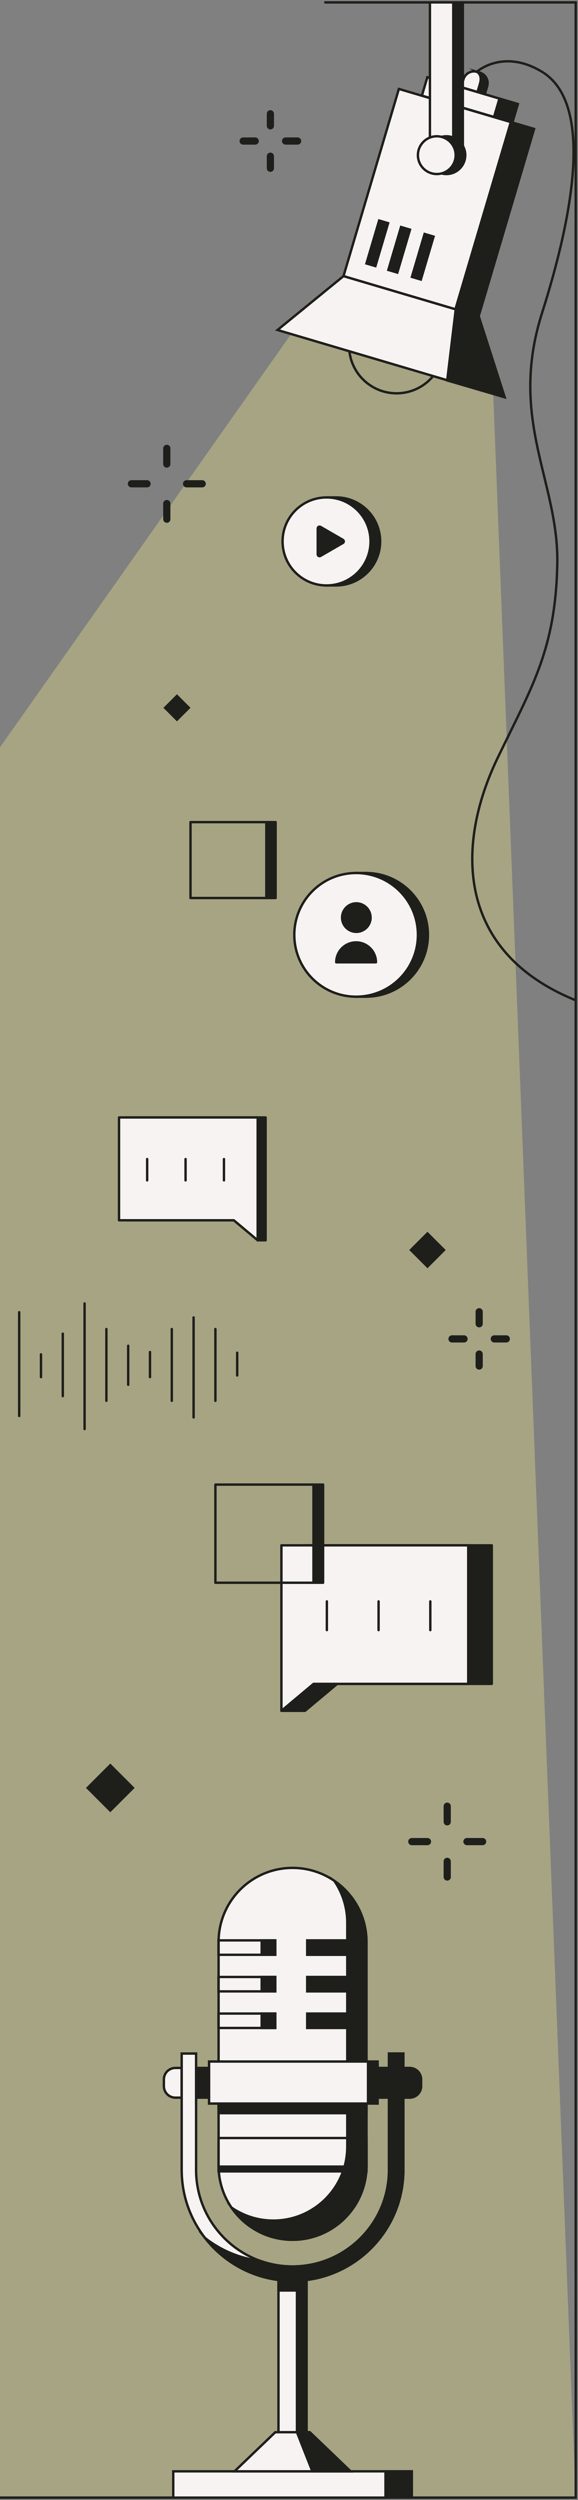 <?xml version="1.0" encoding="UTF-8"?>
<svg xmlns="http://www.w3.org/2000/svg" width="241" height="1042" viewBox="0 0 241 1042" fill="none">
  <rect x="0" y="0" width="241" height="1042" fill="#808080" stroke="none"/>
  <path opacity="0.3" d="M205.05 148.85L240 1041H0V311.48L131.87 124.34L205.05 148.85Z" fill="#FFF78A"></path>
  <path d="M165.341 163.93C176.27 163.93 185.131 155.07 185.131 144.14C185.131 133.21 176.27 124.35 165.341 124.35C154.411 124.35 145.551 133.21 145.551 144.14C145.551 155.07 154.411 163.93 165.341 163.93Z" stroke="#1E1F1B" stroke-miterlimit="10"></path>
  <path d="M222.665 53.748L166.311 37.069L143.221 115.085L199.575 131.764L222.665 53.748Z" fill="#F7F3F2" stroke="#1E1F1B" stroke-miterlimit="10"></path>
  <path d="M210.421 165.57L115.711 137.54L143.211 115.09L199.571 131.77L210.421 165.57Z" fill="#F7F3F2" stroke="#1E1F1B" stroke-miterlimit="10"></path>
  <path d="M161.826 93.015L158.086 91.908L152.787 109.811L156.527 110.918L161.826 93.015Z" fill="#1E1F1B" stroke="#1E1F1B" stroke-miterlimit="10"></path>
  <path d="M170.957 95.715L167.217 94.609L161.918 112.511L165.658 113.618L170.957 95.715Z" fill="#1E1F1B" stroke="#1E1F1B" stroke-miterlimit="10"></path>
  <path d="M180.779 98.616L177.039 97.509L171.741 115.412L175.48 116.519L180.779 98.616Z" fill="#1E1F1B" stroke="#1E1F1B" stroke-miterlimit="10"></path>
  <path d="M222.666 53.75L212.99 50.886L189.9 128.903L199.576 131.766L222.666 53.75Z" fill="#1E1F1B" stroke="#1E1F1B" stroke-miterlimit="10"></path>
  <path d="M210.421 165.57L186.461 158.56L190.001 129.1L199.571 131.77L210.421 165.57Z" fill="#1E1F1B" stroke="#1E1F1B" stroke-miterlimit="10"></path>
  <path d="M202.131 39.24L192.281 36.32L193.261 33.02C193.971 30.61 196.511 29.23 198.921 29.95L200.041 30.28C202.451 30.99 203.831 33.53 203.111 35.94L202.131 39.24Z" fill="#F7F3F2" stroke="#1E1F1B" stroke-miterlimit="10"></path>
  <path d="M200.032 30.29L198.912 29.96C200.602 31.02 200.702 32.95 200.112 34.95L199.132 38.25L202.132 39.25L203.112 35.95C203.822 33.53 202.442 31 200.032 30.29Z" fill="#1E1F1B" stroke="#1E1F1B" stroke-miterlimit="10"></path>
  <path d="M215.922 43.365L178.18 32.195L175.912 39.856L213.654 51.027L215.922 43.365Z" fill="#F7F3F2" stroke="#1E1F1B" stroke-miterlimit="10"></path>
  <path d="M215.917 43.363L208.256 41.095L205.988 48.757L213.65 51.024L215.917 43.363Z" fill="#1E1F1B" stroke="#1E1F1B" stroke-miterlimit="10"></path>
  <path d="M52.92 508.61H100.79L107.44 516.95H110.74V508.61V465.75H52.92V508.61Z" fill="#1E1F1B" stroke="#1E1F1B" stroke-linecap="round" stroke-linejoin="round"></path>
  <path d="M49.631 508.61H97.491L107.441 516.95V508.61V465.75H49.631V508.61Z" fill="#F7F3F2" stroke="#1E1F1B" stroke-linecap="round" stroke-linejoin="round"></path>
  <path d="M61.361 483.09V491.98" stroke="#1E1F1B" stroke-linecap="round" stroke-linejoin="round"></path>
  <path d="M77.371 483.09V491.98" stroke="#1E1F1B" stroke-linecap="round" stroke-linejoin="round"></path>
  <path d="M93.381 483.09V491.98" stroke="#1E1F1B" stroke-linecap="round" stroke-linejoin="round"></path>
  <path d="M205.05 701.83H140.58L127.17 713.06H117.34L127.17 644.09H205.05V701.83Z" fill="#1E1F1B" stroke="#1E1F1B" stroke-linecap="round" stroke-linejoin="round"></path>
  <path d="M195.23 701.83H130.75L117.34 713.06V701.83V644.09H195.23V701.83Z" fill="#F7F3F2" stroke="#1E1F1B" stroke-linecap="round" stroke-linejoin="round"></path>
  <path d="M179.42 667.45V679.43" stroke="#1E1F1B" stroke-linecap="round" stroke-linejoin="round"></path>
  <path d="M157.85 667.45V679.43" stroke="#1E1F1B" stroke-linecap="round" stroke-linejoin="round"></path>
  <path d="M136.289 667.45V679.43" stroke="#1E1F1B" stroke-linecap="round" stroke-linejoin="round"></path>
  <path d="M178.421 389.64C178.421 375.61 167.201 364.2 153.241 363.88V363.86H147.771V364.33C135.871 366.61 126.871 377.07 126.871 389.64C126.871 402.21 135.871 412.67 147.771 414.95V415.42H153.241V415.4C167.201 415.08 178.421 403.67 178.421 389.64Z" fill="#1E1F1B" stroke="#1E1F1B" stroke-linecap="round" stroke-linejoin="round"></path>
  <path d="M148.481 415.41C162.713 415.41 174.251 403.872 174.251 389.64C174.251 375.408 162.713 363.87 148.481 363.87C134.249 363.87 122.711 375.408 122.711 389.64C122.711 403.872 134.249 415.41 148.481 415.41Z" fill="#F7F3F2" stroke="#1E1F1B" stroke-linecap="round" stroke-linejoin="round"></path>
  <path d="M148.571 388.39C151.851 388.39 154.511 385.731 154.511 382.45C154.511 379.169 151.851 376.51 148.571 376.51C145.29 376.51 142.631 379.169 142.631 382.45C142.631 385.731 145.29 388.39 148.571 388.39Z" fill="#1E1F1B" stroke="#1E1F1B" stroke-linecap="round" stroke-linejoin="round"></path>
  <path d="M148.481 392.79C143.901 392.79 140.191 396.5 140.191 401.08H156.761C156.761 396.5 153.051 392.79 148.481 392.79Z" fill="#1E1F1B" stroke="#1E1F1B" stroke-linecap="round" stroke-linejoin="round"></path>
  <path d="M201.231 767.57H194.701" stroke="#1E1F1B" stroke-width="3" stroke-linecap="round" stroke-linejoin="round"></path>
  <path d="M178.241 767.57H171.711" stroke="#1E1F1B" stroke-width="3" stroke-linecap="round" stroke-linejoin="round"></path>
  <path d="M186.471 782.33V775.8" stroke="#1E1F1B" stroke-width="3" stroke-linecap="round" stroke-linejoin="round"></path>
  <path d="M186.471 759.33V752.81" stroke="#1E1F1B" stroke-width="3" stroke-linecap="round" stroke-linejoin="round"></path>
  <path d="M211.102 558.05H206.102" stroke="#1E1F1B" stroke-width="3" stroke-linecap="round" stroke-linejoin="round"></path>
  <path d="M193.481 558.05H188.471" stroke="#1E1F1B" stroke-width="3" stroke-linecap="round" stroke-linejoin="round"></path>
  <path d="M199.791 569.36V564.36" stroke="#1E1F1B" stroke-width="3" stroke-linecap="round" stroke-linejoin="round"></path>
  <path d="M199.791 551.74V546.73" stroke="#1E1F1B" stroke-width="3" stroke-linecap="round" stroke-linejoin="round"></path>
  <path d="M84.309 201.64H77.789" stroke="#1E1F1B" stroke-width="3" stroke-linecap="round" stroke-linejoin="round"></path>
  <path d="M61.319 201.64H54.789" stroke="#1E1F1B" stroke-width="3" stroke-linecap="round" stroke-linejoin="round"></path>
  <path d="M69.549 216.4V209.88" stroke="#1E1F1B" stroke-width="3" stroke-linecap="round" stroke-linejoin="round"></path>
  <path d="M69.549 193.41V186.88" stroke="#1E1F1B" stroke-width="3" stroke-linecap="round" stroke-linejoin="round"></path>
  <path d="M124.09 58.78H119.07" stroke="#1E1F1B" stroke-width="3" stroke-linecap="round" stroke-linejoin="round"></path>
  <path d="M106.411 58.78H101.381" stroke="#1E1F1B" stroke-width="3" stroke-linecap="round" stroke-linejoin="round"></path>
  <path d="M112.74 70.13V65.11" stroke="#1E1F1B" stroke-width="3" stroke-linecap="round" stroke-linejoin="round"></path>
  <path d="M112.74 52.45V47.42" stroke="#1E1F1B" stroke-width="3" stroke-linecap="round" stroke-linejoin="round"></path>
  <path d="M73.781 289.363L68.131 295.012L73.781 300.662L79.43 295.012L73.781 289.363Z" fill="#1E1F1B"></path>
  <path d="M178.235 513.388L170.627 520.996L178.235 528.604L185.844 520.996L178.235 513.388Z" fill="#1E1F1B"></path>
  <path d="M45.992 735.035L35.838 745.189L45.992 755.343L56.146 745.189L45.992 735.035Z" fill="#1E1F1B"></path>
  <path d="M114.921 342.66H111.061V374.29H114.921V342.66Z" fill="#1E1F1B" stroke="#1E1F1B" stroke-linecap="round" stroke-linejoin="round"></path>
  <path d="M111.06 342.66H79.43V374.29H111.06V342.66Z" stroke="#1E1F1B" stroke-linecap="round" stroke-linejoin="round"></path>
  <path d="M134.711 618.77H130.721V659.68H134.711V618.77Z" fill="#1E1F1B" stroke="#1E1F1B" stroke-linecap="round" stroke-linejoin="round"></path>
  <path d="M130.721 618.77H89.811V659.68H130.721V618.77Z" stroke="#1E1F1B" stroke-linecap="round" stroke-linejoin="round"></path>
  <path d="M198.799 29.92C198.799 29.92 209.749 20.08 225.989 29.92C246.639 42.43 240.139 85.94 225.989 130.51C211.839 175.08 233.039 200.73 232.359 235.09C231.649 270.82 221.759 286.26 207.489 315.91C189.579 353.14 190.759 396.93 239.999 416.9" stroke="#1E1F1B" stroke-miterlimit="10"></path>
  <path d="M98.9 573.29V563.81" stroke="#1E1F1B" stroke-linecap="round" stroke-linejoin="round"></path>
  <path d="M89.811 583.85V553.93" stroke="#1E1F1B" stroke-linecap="round" stroke-linejoin="round"></path>
  <path d="M80.721 590.77V549.09" stroke="#1E1F1B" stroke-linecap="round" stroke-linejoin="round"></path>
  <path d="M62.539 563.52V573.97" stroke="#1E1F1B" stroke-linecap="round" stroke-linejoin="round"></path>
  <path d="M71.631 553.93V583.85" stroke="#1E1F1B" stroke-linecap="round" stroke-linejoin="round"></path>
  <path d="M53.449 577.17V560.9" stroke="#1E1F1B" stroke-linecap="round" stroke-linejoin="round"></path>
  <path d="M44.359 583.85V553.93" stroke="#1E1F1B" stroke-linecap="round" stroke-linejoin="round"></path>
  <path d="M35.27 595.62V543.27" stroke="#1E1F1B" stroke-linecap="round" stroke-linejoin="round"></path>
  <path d="M17.09 564.49V573.97" stroke="#1E1F1B" stroke-linecap="round" stroke-linejoin="round"></path>
  <path d="M26.18 555.87V581.91" stroke="#1E1F1B" stroke-linecap="round" stroke-linejoin="round"></path>
  <path d="M8 590.18V546.92" stroke="#1E1F1B" stroke-linecap="round" stroke-linejoin="round"></path>
  <path d="M140.16 207.32H136.16V207.77C127.96 209.6 121.82 216.91 121.82 225.66C121.82 234.41 127.96 241.73 136.16 243.55V244H140.16C150.29 244 158.5 235.79 158.5 225.66C158.5 215.53 150.29 207.32 140.16 207.32Z" fill="#1E1F1B" stroke="#1E1F1B" stroke-linecap="round" stroke-linejoin="round"></path>
  <path d="M136.16 244.01C146.289 244.01 154.5 235.799 154.5 225.67C154.5 215.541 146.289 207.33 136.16 207.33C126.031 207.33 117.82 215.541 117.82 225.67C117.82 235.799 126.031 244.01 136.16 244.01Z" fill="#F7F3F2" stroke="#1E1F1B" stroke-linecap="round" stroke-linejoin="round"></path>
  <path d="M142.97 225.01L133.61 219.6C133.11 219.31 132.48 219.67 132.48 220.25V231.06C132.48 231.64 133.11 232.01 133.61 231.71L142.97 226.3C143.47 226.03 143.47 225.3 142.97 225.01Z" fill="#1E1F1B" stroke="#1E1F1B" stroke-linecap="round" stroke-linejoin="round"></path>
  <path d="M135.21 1H240.06V1041H0" stroke="#1E1F1B" stroke-miterlimit="10"></path>
  <path d="M192.99 1H188.99V66.8H192.99V1Z" fill="#1E1F1B" stroke="#1E1F1B" stroke-miterlimit="10"></path>
  <path d="M188.99 1H179.26V66.8H188.99V1Z" fill="#F7F3F2" stroke="#1E1F1B" stroke-miterlimit="10"></path>
  <path d="M186.12 72.54C190.466 72.54 193.99 69.016 193.99 64.67C193.99 60.324 190.466 56.8 186.12 56.8C181.774 56.8 178.25 60.324 178.25 64.67C178.25 69.016 181.774 72.54 186.12 72.54Z" fill="#1E1F1B" stroke="#1E1F1B" stroke-miterlimit="10"></path>
  <path d="M182.12 72.54C186.466 72.54 189.99 69.016 189.99 64.67C189.99 60.324 186.466 56.8 182.12 56.8C177.774 56.8 174.25 60.324 174.25 64.67C174.25 69.016 177.774 72.54 182.12 72.54Z" fill="#F7F3F2" stroke="#1E1F1B" stroke-miterlimit="10"></path>
  <path d="M91.101 861.91H81.721V874.29H91.101V861.91Z" fill="#1E1F1B" stroke="#1E1F1B" stroke-miterlimit="10"></path>
  <path d="M121.971 933.53C104.941 933.53 91.141 919.73 91.141 902.7V809.36C91.141 792.33 104.941 778.53 121.971 778.53C139.001 778.53 152.801 792.33 152.801 809.36V902.7C152.801 919.72 138.991 933.53 121.971 933.53Z" fill="#F7F3F2" stroke="#1E1F1B" stroke-miterlimit="10"></path>
  <path d="M116.111 950.654V1013.74H127.821V950.654H116.111Z" fill="#F7F3F2" stroke="#1E1F1B" stroke-miterlimit="10"></path>
  <path d="M72.238 1030.04V1041H171.698V1030.04H72.238Z" fill="#F7F3F2" stroke="#1E1F1B" stroke-miterlimit="10"></path>
  <path d="M146.149 1030.04L129.149 1013.74H114.779L97.779 1030.04H146.149Z" fill="#F7F3F2" stroke="#1E1F1B" stroke-miterlimit="10"></path>
  <path d="M73.12 874.29H75.74V861.91H73.12C70.48 861.91 68.33 864.05 68.33 866.7V869.5C68.33 872.14 70.48 874.29 73.12 874.29Z" fill="#F7F3F2" stroke="#1E1F1B" stroke-miterlimit="10"></path>
  <path d="M170.8 861.91H168.18V874.29H170.8C173.44 874.29 175.59 872.15 175.59 869.5V866.7C175.59 864.05 173.44 861.91 170.8 861.91Z" fill="#1E1F1B" stroke="#1E1F1B" stroke-miterlimit="10"></path>
  <path d="M162.14 861.91H152.76V874.29H162.14V861.91Z" fill="#1E1F1B" stroke="#1E1F1B" stroke-miterlimit="10"></path>
  <path d="M162.18 855.91V904.44C162.18 926.61 144.14 944.65 121.97 944.65C99.8 944.65 81.76 926.61 81.76 904.44V855.91H75.76V904.44C75.76 929.92 96.49 950.65 121.97 950.65C147.45 950.65 168.18 929.92 168.18 904.44V855.91H162.18Z" fill="#F7F3F2" stroke="#1E1F1B" stroke-miterlimit="10"></path>
  <path d="M152.801 893.12H91.141V905.03H152.801V893.12Z" fill="#1E1F1B" stroke="#1E1F1B" stroke-miterlimit="10"></path>
  <path d="M114.77 839.24H91.1V845.25H114.77V839.24Z" stroke="#1E1F1B" stroke-miterlimit="10"></path>
  <path d="M152.76 839.24H128.09V845.25H152.76V839.24Z" fill="#1E1F1B" stroke="#1E1F1B" stroke-miterlimit="10"></path>
  <path d="M114.77 823.99H91.1V830H114.77V823.99Z" stroke="#1E1F1B" stroke-miterlimit="10"></path>
  <path d="M152.76 823.99H128.09V830H152.76V823.99Z" fill="#1E1F1B" stroke="#1E1F1B" stroke-miterlimit="10"></path>
  <path d="M114.77 808.74H91.1V814.75H114.77V808.74Z" stroke="#1E1F1B" stroke-miterlimit="10"></path>
  <path d="M152.76 808.74H128.09V814.75H152.76V808.74Z" fill="#1E1F1B" stroke="#1E1F1B" stroke-miterlimit="10"></path>
  <path d="M152.801 876.76H91.141V880.76H152.801V876.76Z" fill="#1E1F1B" stroke="#1E1F1B" stroke-miterlimit="10"></path>
  <path d="M114.769 839.24H109.109V845.25H114.769V839.24Z" fill="#1E1F1B" stroke="#1E1F1B" stroke-miterlimit="10"></path>
  <path d="M114.769 823.99H109.109V830H114.769V823.99Z" fill="#1E1F1B" stroke="#1E1F1B" stroke-miterlimit="10"></path>
  <path d="M114.769 808.74H109.109V814.75H114.769V808.74Z" fill="#1E1F1B" stroke="#1E1F1B" stroke-miterlimit="10"></path>
  <path d="M152.801 891.12H91.141V903.03H152.801V891.12Z" fill="#F7F3F2" stroke="#1E1F1B" stroke-miterlimit="10"></path>
  <path d="M139.399 783.93C142.799 788.89 144.799 794.89 144.799 801.36V894.7C144.799 911.73 130.999 925.53 113.969 925.53C107.499 925.53 101.499 923.53 96.539 920.13C102.099 928.22 111.409 933.53 121.969 933.53C138.999 933.53 152.799 919.73 152.799 902.7V809.36C152.799 798.8 147.489 789.48 139.399 783.93Z" fill="#1E1F1B" stroke="#1E1F1B" stroke-miterlimit="10"></path>
  <path d="M157.45 859.24H87.18V876.75H157.45V859.24Z" fill="#1E1F1B" stroke="#1E1F1B" stroke-miterlimit="10"></path>
  <path d="M123.824 950.647V1013.74H127.824V950.647H123.824Z" fill="#1E1F1B" stroke="#1E1F1B" stroke-miterlimit="10"></path>
  <path d="M116.117 950.656V954.666H127.827V950.656H116.117Z" fill="#1E1F1B" stroke="#1E1F1B" stroke-miterlimit="10"></path>
  <path d="M146.15 1030.04L129.15 1013.74H123.82L130.24 1030.04H146.15Z" fill="#1E1F1B" stroke="#1E1F1B" stroke-miterlimit="10"></path>
  <path d="M160.738 1030.04V1041H171.698V1030.04H160.738Z" fill="#1E1F1B" stroke="#1E1F1B" stroke-miterlimit="10"></path>
  <path d="M162.181 855.91V904.44C162.181 926.61 144.141 944.65 121.971 944.65C117.231 944.65 112.691 943.82 108.471 942.31C99.901 941.29 92.04 937.91 85.561 932.85C94.031 943.67 107.191 950.65 121.971 950.65C147.451 950.65 168.181 929.92 168.181 904.44V855.91H162.181Z" fill="#1E1F1B" stroke="#1E1F1B" stroke-miterlimit="10"></path>
  <path d="M153.45 859.24H87.18V876.75H153.45V859.24Z" fill="#F7F3F2" stroke="#1E1F1B" stroke-miterlimit="10"></path>
</svg>
